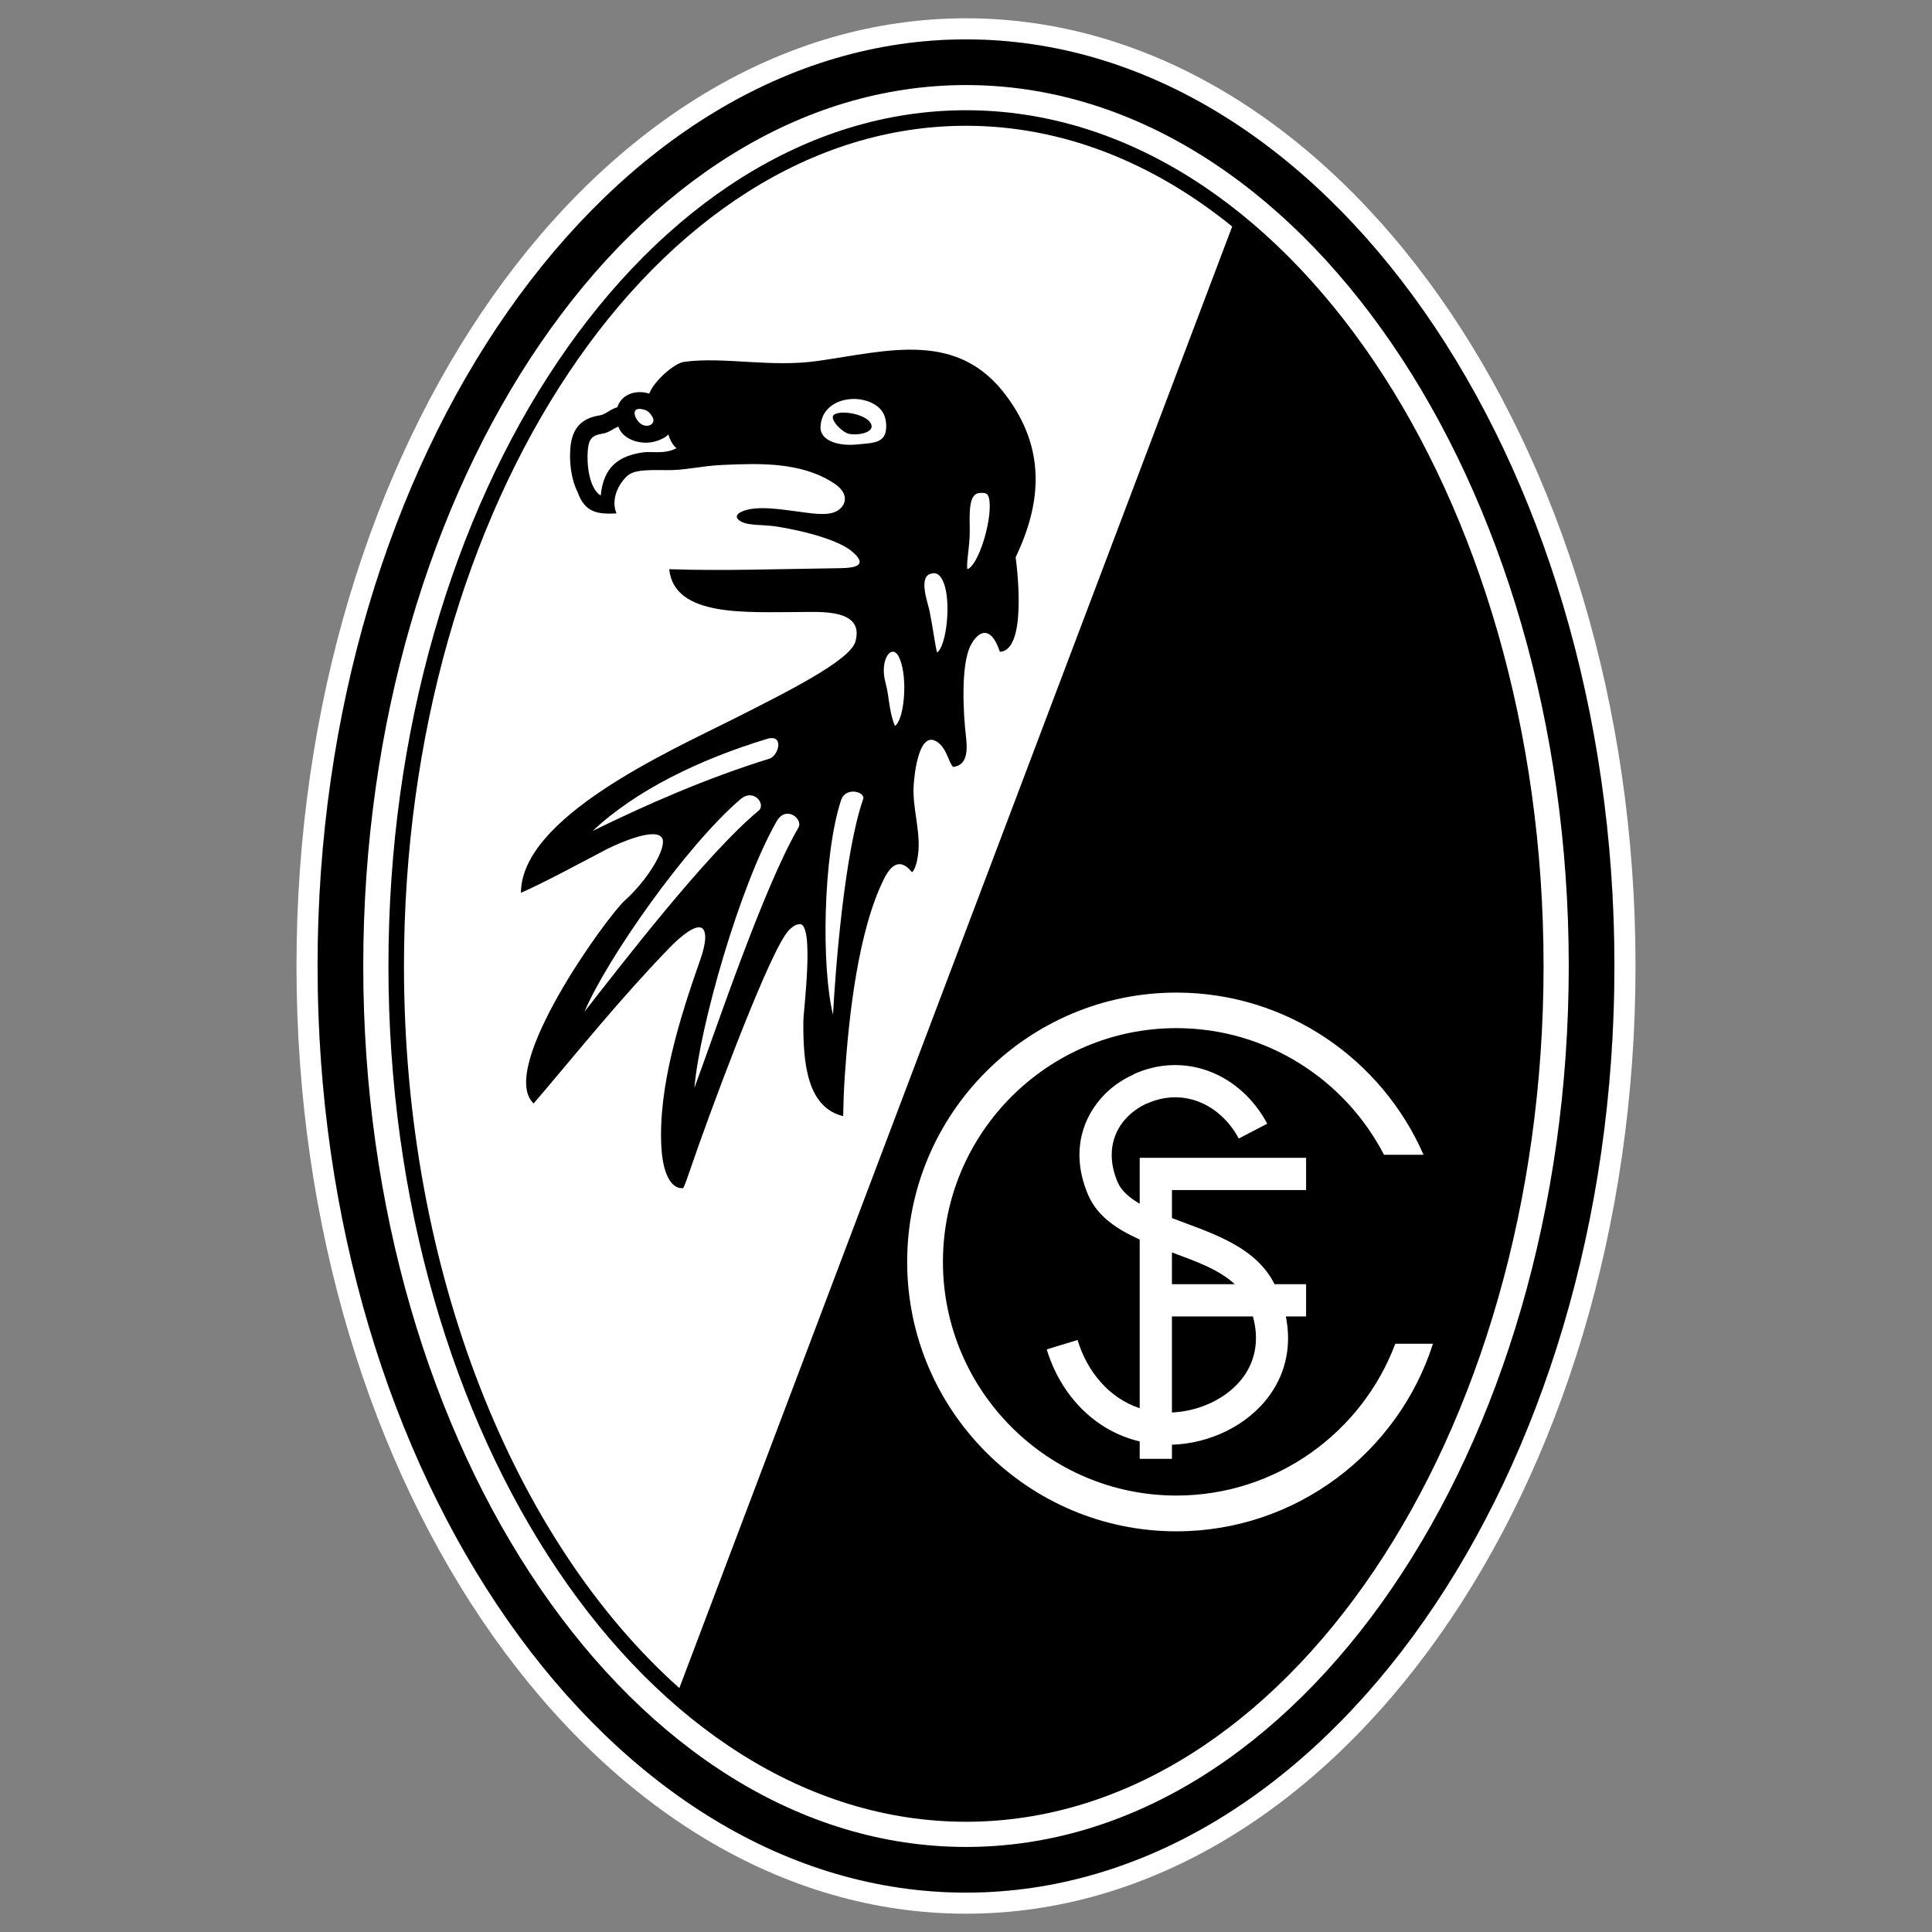 <?xml version="1.0" encoding="utf-8"?>
<!-- Generator: Adobe Illustrator 19.1.0, SVG Export Plug-In . SVG Version: 6.00 Build 0)  -->
<svg version="1.1" id="Слой_1" xmlns="http://www.w3.org/2000/svg" xmlns:xlink="http://www.w3.org/1999/xlink" x="0px" y="0px"
	 viewBox="0 0 1024 1024" style="enable-background:new 0 0 1024 1024;" xml:space="preserve">
<rect x="0" y="0" width="1024" height="1024" fill="#808080" stroke="none"/>
<g>
	<g>
		<path style="fill:#FFFFFF;" d="M512.001,20.882c-189.237,0-343.67,220.672-343.67,491.117
			c0,270.444,154.433,491.118,343.67,491.118s343.669-220.675,343.669-491.118
			C855.669,241.554,701.237,20.882,512.001,20.882z"/>
		<path style="fill:#FFFFFF;" d="M512.001,20.882c189.237,0,343.669,220.672,343.669,491.117
			c0,270.444-154.432,491.118-343.669,491.118s-343.67-220.675-343.67-491.118
			C168.331,241.554,322.764,20.882,512.001,20.882 M512.001,9.698
			c-195.667,0-354.855,225.332-354.855,502.302c0,276.971,159.187,502.303,354.855,502.303
			c195.667,0,354.854-225.332,354.854-502.303
			C866.854,235.029,707.667,9.698,512.001,9.698L512.001,9.698z"/>
	</g>
	<g>
		<path d="M512.001,1003.118c189.237,0,343.669-220.675,343.669-491.118
			c0-270.445-154.432-491.117-343.669-491.117S168.331,241.554,168.331,511.999
			C168.331,782.443,322.764,1003.118,512.001,1003.118z"/>
		<path style="fill:#FFFFFF;" d="M512.001,978.919c175.887,0,319.47-209.82,319.47-466.919
			c0-257.098-143.583-466.917-319.47-466.917c-175.889,0-319.47,209.819-319.47,466.917
			C192.531,769.098,336.111,978.919,512.001,978.919z"/>
		<path d="M512.001,965.571c168.656,0,306.122-203.832,306.122-453.572
			c0-249.737-137.466-453.569-306.122-453.569c-168.655,0-306.121,203.832-306.121,453.569
			C205.88,761.739,343.346,965.571,512.001,965.571z"/>
		<path style="fill:#FFFFFF;" d="M512.001,66.663c50.894,0,99.046,19.336,141.087,53.391
			l-293.026,774.662c-87.321-77.84-145.949-220.424-145.949-382.717
			C214.113,266.753,347.962,66.663,512.001,66.663z"/>
		<path style="fill:#FFFFFF;" d="M623.52,526.095c58.507,0,108.904,35.427,130.984,85.95h-20.961
			c-20.578-39.794-62.245-67.114-110.023-67.114
			c-68.233,0-123.745,55.637-123.745,123.873c0,68.234,55.512,123.868,123.745,123.868
			c53.018,0,98.424-33.554,116.014-80.456h19.956
			c-18.334,57.505-72.474,99.418-135.97,99.418
			c-78.714,0-142.705-64.119-142.705-142.829
			C480.815,590.216,544.807,526.095,623.52,526.095z"/>
		<path d="M354.699,301.681c2.619,25.573,41.04,22.704,69.107,22.704
			c10.853,0,34.555-1.87,29.565,15.718c-2.869,9.979-36.05,26.571-64.991,41.166
			c-34.057,17.09-112.145,52.019-112.271,91.936
			c12.725-5.613,29.939-14.968,45.656-23.201
			c6.986-3.494,26.072-11.727,29.191-5.738c2.62,4.615-6.987,21.455-19.71,32.932
			c-9.73,8.733-67.986,89.318-48.401,107.657c0,0,11.227-13.599,0.5-0.502
			c23.576-27.817,45.656-55.263,70.853-81.332
			c7.86-8.234,14.346-12.475,17.34-11.351c3.12,1.122,2.994,7.733-0.5,17.338
			c-10.602,30.189-22.453,67.487-20.457,99.67
			c0.748,11.726,4.366,21.583,11.477,21.083c0.622-0.751,2.119-4.989,4.116-10.854
			c9.355-27.443,38.17-105.284,49.772-122.997
			c2.37-3.742,5.49-6.112,7.985-6.112c7.859,0,1.872,46.158,1.872,51.395
			c-0.25,22.954,2.245,45.779,21.081,50.397
			c0.124-6.734,0.374-13.97,0.874-21.332
			c2.12-31.435,6.985-76.843,20.832-104.536
			c3.742-7.483,8.607-11.101,14.72-3.492c0.748,0,2.246-2.994,2.994-7.485
			c2.12-11.227-1.872-23.202-2.122-34.554
			c-0.249-5.489,2.246-36.924,14.097-25.697c3.742,3.617,4.74,9.855,6.861,11.974
			c8.233-0.747,7.485-10.228,6.861-15.966
			c-1.372-11.477-2.994-37.798,2.494-48.525
			c3.742-7.11,10.482-11.477,15.468,3.493
			c13.847-0.748,9.607-40.418,8.359-50.147
			c14.344-29.939,15.344-58.006-4.618-85.076
			c-25.945-35.552-63.119-24.2-100.167-18.96
			c-25.074,3.617-49.773-2.37-70.979,0.499
			c-4.99,0.624-15.843,9.979-18.462,16.84
			c-6.986-2.245-14.097,0.376-16.466,6.114l0,0c-0.25,0.498-0.25,0.622-0.376,1.122
			c-3.368,0.748-6.237,3.741-9.105,4.241
			c-10.229,1.498-14.971,7.111-15.843,17.34
			c-0.624,7.485,0.374,16.466,3.867,23.452
			c3.868,10.727,10.355,11.726,20.582,11.226c-2.744-6.485,0-14.22,5.24-19.458
			c3.618-3.618,10.105-3.618,20.832-3.494c10.105,0.25,18.462-2.245,30.189-2.744
			c19.46-0.872,41.04-1.621,58.256,9.231c10.477,6.488,6.361,13.473,1.496,15.593
			c-4.99,2.246-13.347,0.748-20.832-0.25
			c-7.984-0.997-21.206-3.243-28.691,0.126c-4.99,2.245-2.12,4.74,0.748,5.863
			c3.368,1.372,9.605,1.122,16.092,1.87c7.485,1,32.059,5.614,41.416,13.349
			c11.101,9.355-3.12,8.855-8.982,8.981
			C413.329,301.556,382.766,302.678,354.699,301.681z"/>
		<path style="fill:#FFFFFF;" d="M604.062,773.213v-9.232
			c-23.948-5.611-41.915-24.573-49.274-48.772l16.343-4.991
			c5.115,16.966,16.84,30.813,32.932,36.176V656.953
			c-11.977-5.363-22.206-12.102-27.195-23.328
			c-8.855-20.458-4.492-38.546,6.485-51.271c4.74-5.489,10.732-9.855,17.465-12.848
			v-0.126c27.195-12.348,56.634-0.371,70.855,26.198l-15.095,7.859
			c-9.852-18.339-29.688-27.197-48.775-18.465v-0.12
			c-4.489,2.116-8.481,4.986-11.6,8.602c-6.985,7.984-9.607,19.835-3.741,33.308
			c1.993,4.492,6.237,8.11,11.6,11.228v-24.325h88.195v17.088h-71.106v14.844
			c19.71,7.61,44.16,14.473,54.389,35.053l0,0h16.717v17.091h-10.729
			c2.87,14.347,0.626,28.939-8.607,41.79
			c-11.728,16.215-31.935,25.57-51.77,26.195v7.485H604.062L604.062,773.213z
			 M621.15,663.813v16.84h33.308C645.478,672.294,632.253,668.056,621.15,663.813
			L621.15,663.813z M664.065,697.744h-42.915v50.894
			c14.347-0.622,29.442-7.233,38.049-19.084
			C666.184,719.698,667.058,708.472,664.065,697.744z"/>
		<path style="fill:#FFFFFF;" d="M469.713,226.335c-0.25,8.607-6.487,8.358-15.468,9.232
			c-9.357,0.997-19.834-1.748-19.336-9.481
			c0.748-15.593,21.456-18.213,30.687-10.229
			C468.466,218.226,469.838,222.094,469.713,226.335z"/>
		<path d="M461.978,226.086c0,3.119-6.861,4.865-11.975,3.867
			c-3.742-0.748-10.977-8.233-7.859-10.229
			C446.636,216.854,461.978,220.224,461.978,226.086z"/>
		<path style="fill:#FFFFFF;" d="M345.716,220.846c-0.748-1.372-1.995-2.869-3.617-3.492
			c-7.735-2.619-6.487,3.492-3.119,6.737
			C342.598,227.459,348.212,224.963,345.716,220.846z"/>
		<path style="fill:#FFFFFF;" d="M358.566,237.562c-1.996-1.372-4.117-5.737-4.242-7.359
			c-1.621,1.746-4.615,3.118-6.985,3.742c-7.859,2.244-17.464-1.122-19.584-7.859
			c-2.87,1.122-4.99,3.243-8.358,3.742c-5.737,0.872-7.359,2.994-7.859,8.857
			c-0.623,7.109,0.624,20.208,6.861,23.95
			c1.497-15.593,9.979-20.958,22.08-22.828
			C345.592,239.059,352.079,240.93,358.566,237.562z"/>
		<path style="fill:#FFFFFF;" d="M406.592,391.621c-35.926,10.853-69.857,27.445-92.435,48.775
			c27.943-13.721,60.252-27.943,93.683-38.296
			C412.705,400.602,415.823,388.877,406.592,391.621z"/>
		<path style="fill:#FFFFFF;" d="M392.371,423.681c-28.567,24.45-70.48,84.078-82.58,112.521
			c18.712-23.826,64.492-83.58,92.311-106.532
			C406.094,426.425,399.607,417.444,392.371,423.681z"/>
		<path style="fill:#FFFFFF;" d="M411.582,435.406c-19.586,34.305-40.792,108.777-43.536,141.212
			c11.351-30.687,36.425-105.783,55.137-137.967
			C425.803,434.034,416.571,426.55,411.582,435.406z"/>
		<path style="fill:#FFFFFF;" d="M445.76,424.18c-9.605,29.314-10.477,88.691-4.241,113.64
			c1.248-24.075,6.113-86.073,15.968-114.264
			C458.859,419.69,448.132,416.695,445.76,424.18z"/>
		<path style="fill:#FFFFFF;" d="M469.338,361.808c2.12,7.859,1.746,15.094,4.99,22.952
			c4.989-3.368,6.861-25.074,2.619-35.427
			C473.205,339.728,465.846,349.333,469.338,361.808z"/>
		<path style="fill:#FFFFFF;" d="M496.657,345.841c4.99-3.368,7.609-26.696,3.492-37.049
			c-1.746-4.241-3.867-5.737-7.11-4.616c-6.237,2.122-1.247,15.345-0.374,19.586
			C494.411,332.369,495.783,342.847,496.657,345.841z"/>
		<path style="fill:#FFFFFF;" d="M512.749,301.681c5.74-1.996,12.85-24.823,11.725-35.926
			c-0.497-4.49-1.873-4.616-5.112-4.49c-5.616,0.25-5.616,8.857-5.366,19.21
			C514.121,289.457,512.001,298.312,512.749,301.681z"/>
	</g>
</g>
</svg>
